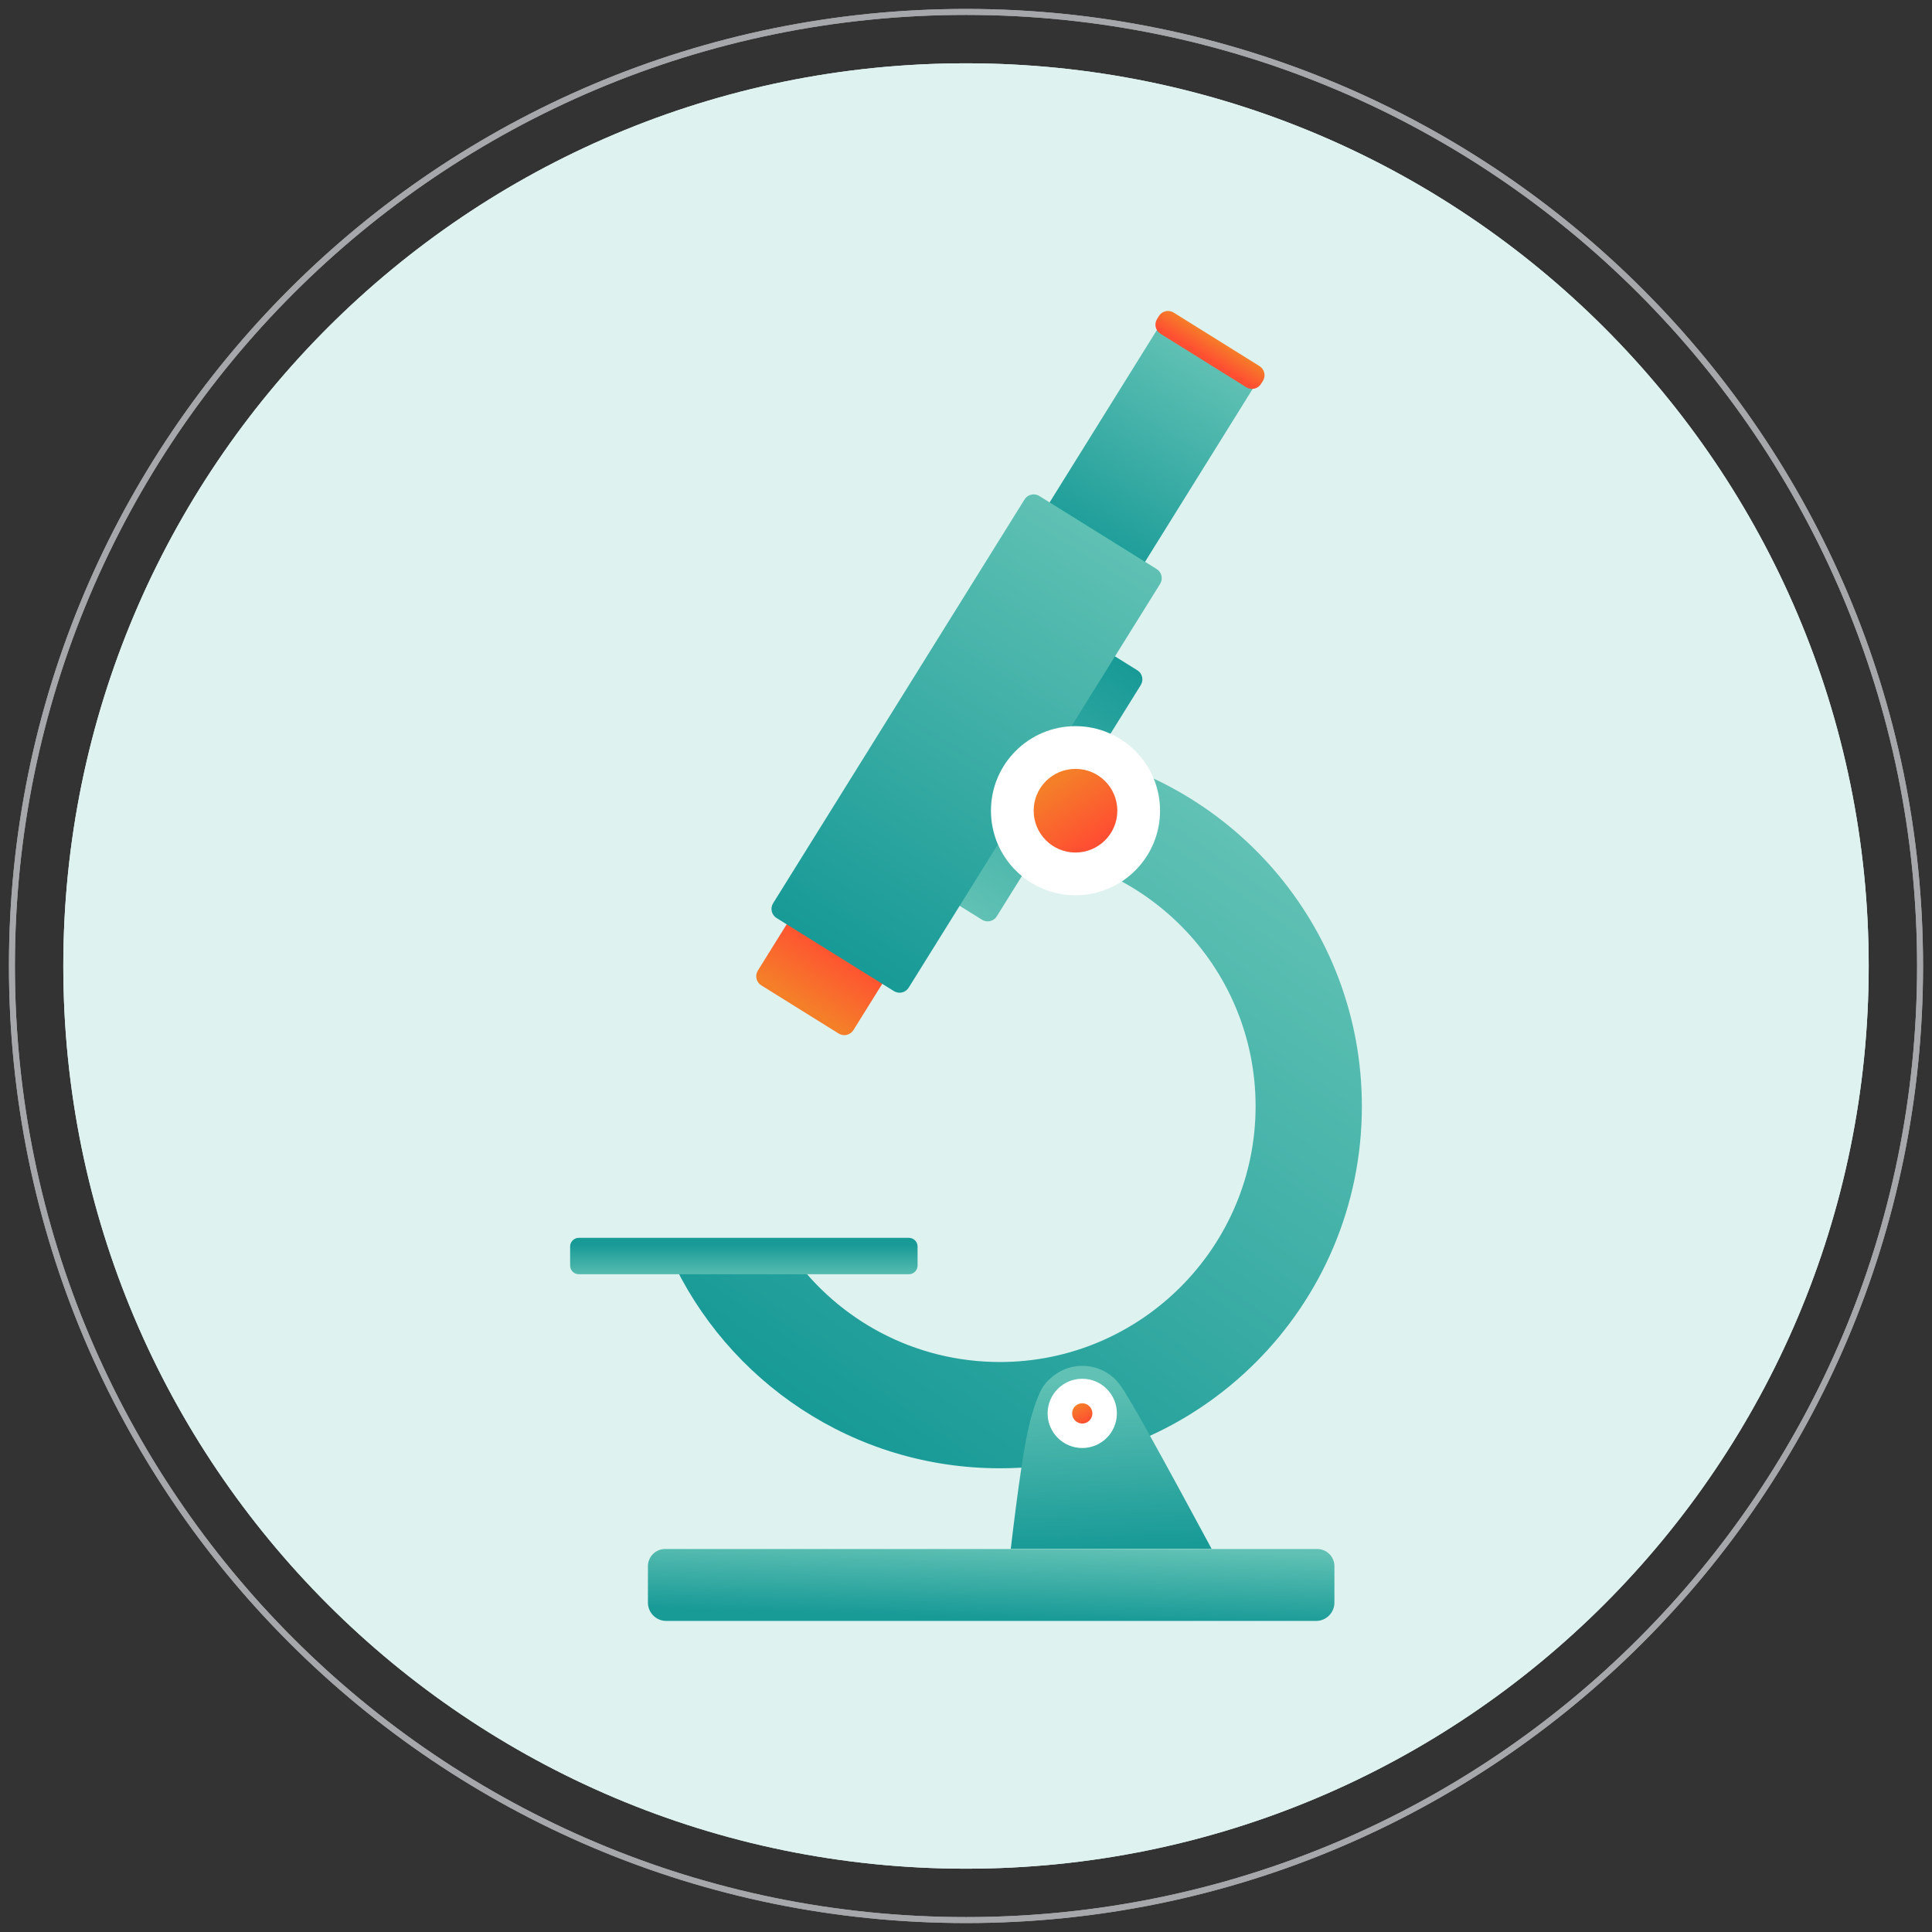 <svg width="162" height="162" viewBox="0 0 162 162" fill="none" xmlns="http://www.w3.org/2000/svg">
<rect x="0" y="0" width="162" height="162" fill="#333333" stroke="none"/>
<path d="M81 156.692C122.804 156.692 156.692 122.804 156.692 81C156.692 39.196 122.804 5.308 81 5.308C39.196 5.308 5.308 39.196 5.308 81C5.308 122.804 39.196 156.692 81 156.692Z" fill="#DEF2EF"/>
<path d="M81 161C125.183 161 161 125.183 161 81C161 36.817 125.183 1 81 1C36.817 1 1 36.817 1 81C1 125.183 36.817 161 81 161Z" stroke="#A5A7AA" stroke-width="0.5" stroke-miterlimit="10"/>
<path d="M81 156.692C122.804 156.692 156.692 122.804 156.692 81C156.692 39.196 122.804 5.308 81 5.308C39.196 5.308 5.308 39.196 5.308 81C5.308 122.804 39.196 156.692 81 156.692Z" fill="#DEF2EF"/>
<path d="M81 161C125.183 161 161 125.183 161 81C161 36.817 125.183 1 81 1C36.817 1 1 36.817 1 81C1 125.183 36.817 161 81 161Z" stroke="#A5A7AA" stroke-width="0.5" stroke-miterlimit="10"/>
<path d="M67.828 74.51L63.547 81.385C63.285 81.806 63.414 82.36 63.835 82.622L70.323 86.662C70.744 86.925 71.298 86.796 71.561 86.374L75.841 79.5C76.104 79.079 75.975 78.525 75.554 78.262L69.066 74.222C68.644 73.96 68.09 74.089 67.828 74.51Z" fill="url(#paint0_linear_247_16720)"/>
<path d="M88.581 62.785C87.338 65.16 85.443 68.717 84.028 71.326C95.781 71.425 105.283 80.988 105.283 92.766C105.283 104.545 95.683 114.206 83.843 114.206C76.68 114.206 70.341 110.699 66.452 105.308H56.188C60.963 115.819 71.547 123.117 83.843 123.117C100.606 123.117 114.194 109.529 114.194 92.766C114.194 77.615 103.092 65.062 88.581 62.785Z" fill="url(#paint1_linear_247_16720)"/>
<path d="M104.976 31.006C105.394 31.265 105.492 31.88 105.185 32.372L95.326 48.212C95.019 48.705 94.428 48.889 94.009 48.631L87.535 44.594C87.117 44.335 87.019 43.72 87.326 43.228L97.185 27.388C97.493 26.895 98.083 26.711 98.502 26.969L104.976 31.006Z" fill="url(#paint2_linear_247_16720)"/>
<path d="M97.177 26.498L97.02 26.749C96.758 27.17 96.886 27.724 97.307 27.987L104.504 32.473C104.925 32.736 105.479 32.607 105.741 32.186L105.898 31.935C106.16 31.514 106.031 30.96 105.61 30.698L98.414 26.211C97.993 25.949 97.439 26.077 97.177 26.498Z" fill="url(#paint3_linear_247_16720)"/>
<path d="M91.832 55.062L79.757 74.453C79.495 74.874 79.624 75.428 80.045 75.69L82.343 77.121C82.765 77.384 83.319 77.255 83.581 76.834L95.656 57.443C95.918 57.021 95.789 56.467 95.368 56.205L93.069 54.774C92.648 54.511 92.094 54.64 91.832 55.062Z" fill="url(#paint4_linear_247_16720)"/>
<path d="M85.911 41.877L64.826 75.739C64.564 76.16 64.693 76.714 65.114 76.976L74.956 83.105C75.377 83.367 75.931 83.238 76.194 82.817L97.278 48.956C97.541 48.535 97.412 47.98 96.991 47.718L87.149 41.59C86.728 41.327 86.174 41.456 85.911 41.877Z" fill="url(#paint5_linear_247_16720)"/>
<path d="M101.603 129.886C99.942 126.809 97.862 122.957 96.274 120.114C96.225 120.028 96.188 119.954 96.138 119.868C96.065 119.732 95.991 119.609 95.917 119.474C95.819 119.314 95.732 119.154 95.646 118.994C95.597 118.908 95.548 118.809 95.499 118.735C95.363 118.502 95.24 118.28 95.117 118.083C95.08 118.022 95.043 117.96 95.019 117.898C94.932 117.751 94.859 117.615 94.772 117.492C94.735 117.418 94.698 117.357 94.662 117.295C94.6 117.185 94.538 117.086 94.477 117C94.44 116.938 94.403 116.889 94.379 116.828C94.329 116.742 94.28 116.655 94.231 116.594C94.206 116.557 94.182 116.52 94.157 116.483C94.095 116.385 94.034 116.311 93.997 116.249C93.295 115.203 92.102 114.526 90.748 114.526C90.514 114.526 90.28 114.551 90.046 114.588C89.369 114.711 88.766 115.006 88.262 115.425C87.806 115.769 87.388 116.262 87.129 116.926C86.772 117.702 86.268 119.178 85.837 121.849C85.788 122.169 85.739 122.502 85.677 122.846C85.332 125.123 85 127.769 84.754 129.874H101.615L101.603 129.886Z" fill="url(#paint6_linear_247_16720)"/>
<path d="M90.747 121.418C92.352 121.418 93.652 120.118 93.652 118.514C93.652 116.91 92.352 115.609 90.747 115.609C89.143 115.609 87.843 116.91 87.843 118.514C87.843 120.118 89.143 121.418 90.747 121.418Z" fill="white"/>
<path d="M90.748 119.363C91.217 119.363 91.597 118.983 91.597 118.514C91.597 118.045 91.217 117.665 90.748 117.665C90.279 117.665 89.898 118.045 89.898 118.514C89.898 118.983 90.279 119.363 90.748 119.363Z" fill="url(#paint7_linear_247_16720)"/>
<path d="M90.181 75.068C94.096 75.068 97.27 71.894 97.27 67.978C97.27 64.063 94.096 60.889 90.181 60.889C86.266 60.889 83.092 64.063 83.092 67.978C83.092 71.894 86.266 75.068 90.181 75.068Z" fill="white"/>
<path d="M90.181 71.486C92.119 71.486 93.689 69.916 93.689 67.978C93.689 66.041 92.119 64.471 90.181 64.471C88.244 64.471 86.674 66.041 86.674 67.978C86.674 69.916 88.244 71.486 90.181 71.486Z" fill="url(#paint8_linear_247_16720)"/>
<path d="M110.452 129.886H55.769C54.969 129.886 54.329 130.538 54.329 131.326V134.378C54.329 135.228 55.018 135.917 55.868 135.917H110.354C111.203 135.917 111.892 135.228 111.892 134.378V131.326C111.892 130.526 111.24 129.886 110.452 129.886Z" fill="url(#paint9_linear_247_16720)"/>
<path d="M76.212 103.794H48.532C48.126 103.794 47.806 104.126 47.806 104.52V106.12C47.806 106.526 48.138 106.846 48.532 106.846H76.212C76.618 106.846 76.938 106.514 76.938 106.12V104.52C76.938 104.114 76.606 103.794 76.212 103.794Z" fill="url(#paint10_linear_247_16720)"/>
<defs>
<linearGradient id="paint0_linear_247_16720" x1="70.337" y1="79.422" x2="67.338" y2="84.238" gradientUnits="userSpaceOnUse">
<stop stop-color="#FF4F32"/>
<stop offset="1" stop-color="#F57E29"/>
</linearGradient>
<linearGradient id="paint1_linear_247_16720" x1="107.166" y1="72.557" x2="72.791" y2="121.505" gradientUnits="userSpaceOnUse">
<stop stop-color="#60C1B4"/>
<stop offset="1" stop-color="#189A97"/>
</linearGradient>
<linearGradient id="paint2_linear_247_16720" x1="100.988" y1="29.898" x2="90.933" y2="46.661" gradientUnits="userSpaceOnUse">
<stop stop-color="#60C1B4"/>
<stop offset="1" stop-color="#189A97"/>
</linearGradient>
<linearGradient id="paint3_linear_247_16720" x1="101.086" y1="29.952" x2="102.029" y2="28.437" gradientUnits="userSpaceOnUse">
<stop stop-color="#FF4F32"/>
<stop offset="1" stop-color="#F57E29"/>
</linearGradient>
<linearGradient id="paint4_linear_247_16720" x1="81.238" y1="76.277" x2="94.149" y2="55.649" gradientUnits="userSpaceOnUse">
<stop stop-color="#60C1B4"/>
<stop offset="1" stop-color="#189A97"/>
</linearGradient>
<linearGradient id="paint5_linear_247_16720" x1="92.258" y1="44.218" x2="70.302" y2="79.762" gradientUnits="userSpaceOnUse">
<stop stop-color="#60C1B4"/>
<stop offset="1" stop-color="#189A97"/>
</linearGradient>
<linearGradient id="paint6_linear_247_16720" x1="93.16" y1="129.738" x2="92.495" y2="115.658" gradientUnits="userSpaceOnUse">
<stop stop-color="#189A97"/>
<stop offset="1" stop-color="#60C1B4"/>
</linearGradient>
<linearGradient id="paint7_linear_247_16720" x1="91.129" y1="119.215" x2="90.341" y2="117.763" gradientUnits="userSpaceOnUse">
<stop stop-color="#FF4F32"/>
<stop offset="1" stop-color="#F57E29"/>
</linearGradient>
<linearGradient id="paint8_linear_247_16720" x1="91.843" y1="70.465" x2="88.569" y2="65.566" gradientUnits="userSpaceOnUse">
<stop stop-color="#FF4F32"/>
<stop offset="1" stop-color="#F57E29"/>
</linearGradient>
<linearGradient id="paint9_linear_247_16720" x1="83.203" y1="129.591" x2="83.043" y2="135.634" gradientUnits="userSpaceOnUse">
<stop stop-color="#60C1B4"/>
<stop offset="1" stop-color="#189A97"/>
</linearGradient>
<linearGradient id="paint10_linear_247_16720" x1="62.378" y1="107.277" x2="62.378" y2="104.372" gradientUnits="userSpaceOnUse">
<stop stop-color="#60C1B4"/>
<stop offset="1" stop-color="#189A97"/>
</linearGradient>
</defs>
</svg>
